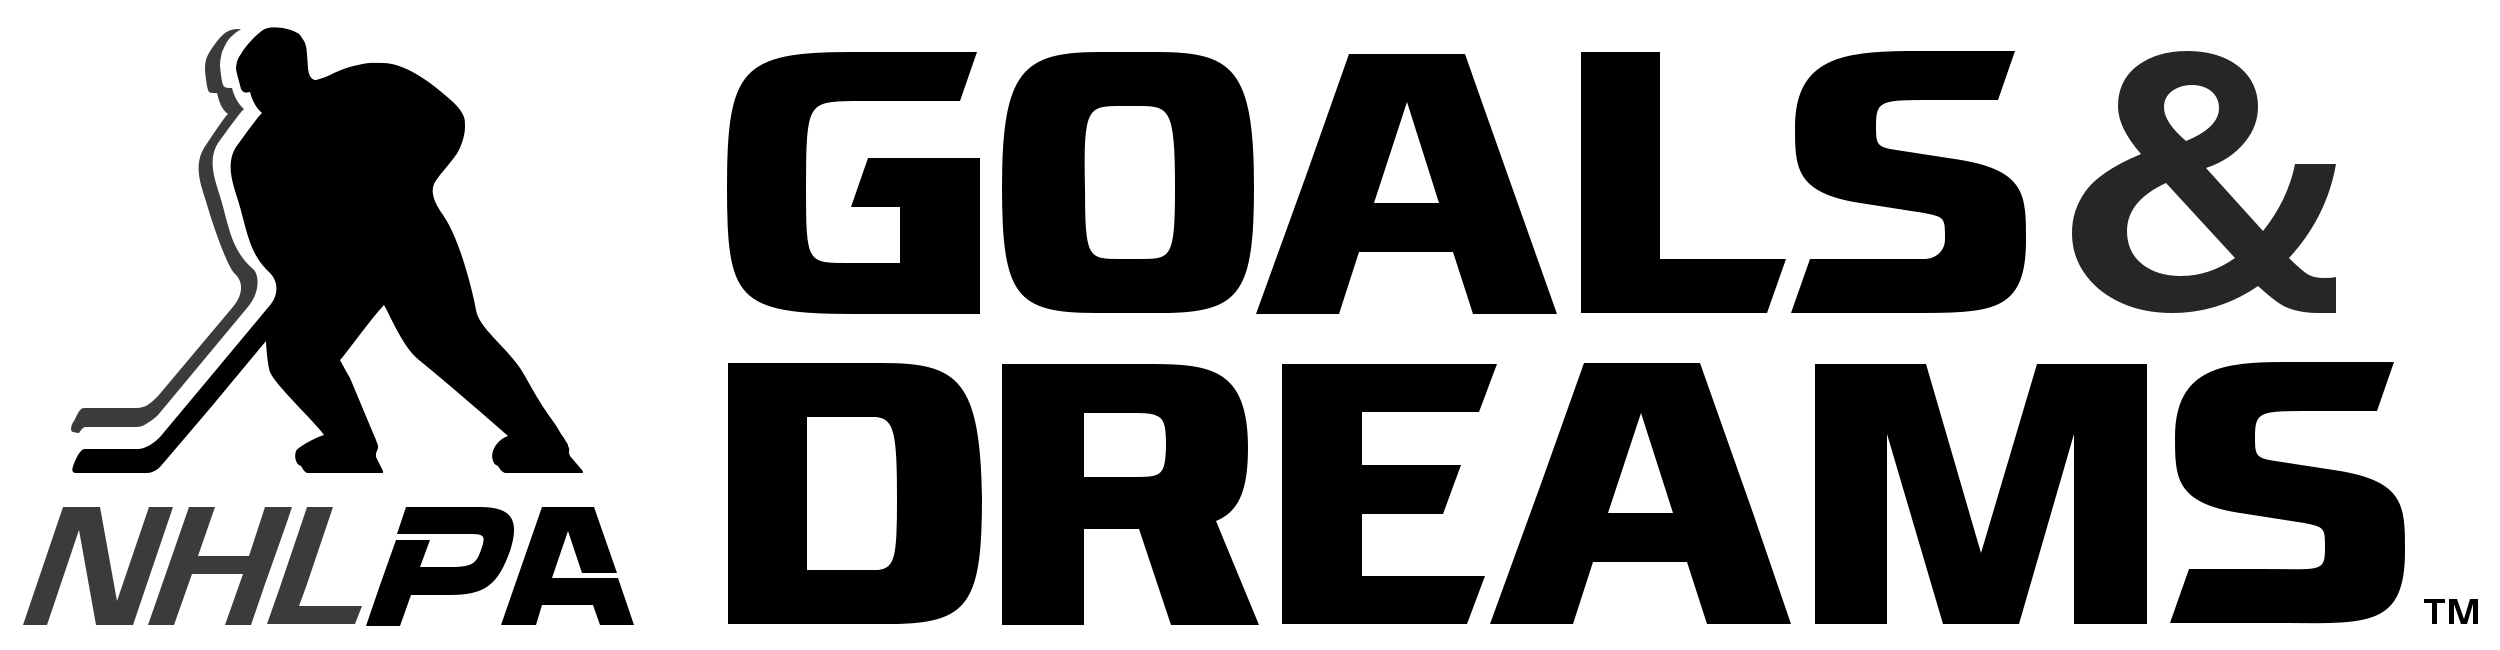 <svg xmlns="http://www.w3.org/2000/svg" width="250" height="65">
  <style>
    .st0{opacity:.85}
  </style>
  <path id="canvas_background" fill="none" d="M-1-1h252v67H-1z"/>
  <path id="svg_1" d="M192.6 36.4h-11.1v26h7.2v-19l5.6 19h7.6l5.5-19v19h7.3v-26h-11l-5.6 18.9z"/>
  <path id="svg_2" d="M175.3 51.3l-5.3-15h-11.6l-4.2 11.8-5.2 14.3h8.3l2-6.2h9.4l2 6.2h8.4l-3.8-11.1zm-14.5 0l3.3-10 3.2 10h-6.5z"/>
  <path id="svg_3" d="M147.9 41.2l1.8-4.8h-21.5v26h18.5l1.8-4.8h-12.3v-6.2h8.1l1.8-4.9h-9.9v-5.3z"/>
  <path id="svg_4" d="M240.5 55.1c0-4.4 0-6.9-6.5-8l-6.5-1c-2-.3-2-.6-2-2.5 0-2.5.6-2.5 5.7-2.5h6.5l1.7-4.9h-10.9c-6 0-11 .5-11 7.5 0 4 0 6.6 6.5 7.6l6.4 1c2.1.4 2.1.5 2.1 2.6 0 2.4-.6 2-6.2 2h-7.4l-1.9 5.4h12c8.1.1 11.5.1 11.5-7.2z"/>
  <path id="svg_5" d="M88.3 36.3H72.8v26.1h17c7.1-.2 8.4-2.3 8.4-12.6-.2-11.7-2.3-13.5-9.9-13.5zM87.8 57h-7.1V41.7h6.9c1.8.2 2.1 1.5 2.1 8.2 0 5.8-.2 6.9-1.9 7.1z"/>
  <path id="svg_6" d="M124.8 44.8c0-7.9-3.7-8.4-9.8-8.4h-14.8v26.1h8.2v-9.6h5.5l3.2 9.6h8.8l-4.3-10.4c2.2-.9 3.2-2.9 3.2-7.3zm-11.7 2.9h-4.7v-6.4h4.6c1.2 0 1.9 0 2.5.2.1.1.3.1.4.2.6.4.7 1.2.7 3-.1 3-.5 3-3.5 3z"/>
  <path id="svg_7" d="M100.2 18.7c0 10.9 1.4 12.6 9.4 12.6h7.4c7.1-.2 8.4-2.3 8.4-12.6 0-11.8-2.1-13.5-9.7-13.5H110c-7.7 0-9.8 1.8-9.8 13.5zm12-8.1h1.4c3.3 0 3.9 0 3.9 8.2 0 7.1-.4 7.1-3.6 7.1h-1.8c-3.3 0-3.6 0-3.6-7.1-.2-8.2.3-8.2 3.7-8.2z"/>
  <path id="svg_8" d="M125.6 31.4h8.3l2-6.2h9.4l2 6.2h8.4l-3.9-11-3.4-9.6-1.9-5.4h-11.6l-4.2 11.9-5.1 14.1zm15.1-21.2l3.2 10.1h-6.5l3.3-10.1z"/>
  <path id="svg_9" d="M179.5 12.7c0 4 0 6.6 6.5 7.6l6.4 1c2.1.4 2.1.5 2.1 2.6 0 1.4-1.2 2-2 2H181l-1.9 5.4h12c8.1 0 11.5 0 11.5-7.3 0-4.4 0-6.9-6.5-8l-6.5-1c-2-.3-2-.6-2-2.5 0-2.5.6-2.5 5.7-2.5h6.5l1.7-4.9h-10.9c-6.1.1-11.1.6-11.1 7.6z"/>
  <path id="svg_10" d="M158.1 5.2v26.1h18.6l1.9-5.4H166V5.2h-7.9z"/>
  <path id="svg_11" d="M72.7 18.7c0 11.2.9 12.7 12.7 12.7H98V15.8H86.8l-1.7 4.9H90v5.6h-4.9c-4.4 0-4.5.2-4.5-7.5 0-8.6.2-8.6 4.7-8.7H96l1.7-4.9H85.2c-11 0-12.5 1.6-12.5 13.5z"/>
  <path id="svg_12" d="M224.5 14.2c.9-1.1 1.3-2.3 1.3-3.5 0-1.7-.7-3.1-2-4.1-1.3-1-3-1.5-5.1-1.5-2 0-3.7.5-5 1.5-1.3 1-1.9 2.4-1.9 4 0 1.5.8 3.1 2.3 4.8-2.9 1.2-4.7 2.5-5.6 3.8-.9 1.3-1.3 2.6-1.3 4.1 0 2.2.9 4.1 2.8 5.7 1.9 1.5 4.3 2.3 7.2 2.3 3.1 0 6-.9 8.6-2.7 1.2 1.1 2.2 1.9 3 2.2.8.3 1.8.5 3 .5h1.8v-3.6c-.5.1-.9.1-1.2.1-.6 0-1.1-.1-1.5-.3-.4-.2-1.1-.8-2-1.7 2.5-2.7 4.1-5.9 4.7-9.4h-4.1c-.5 2.5-1.6 4.7-3.2 6.7l-5.7-6.3c1.8-.6 3-1.5 3.9-2.6zm-1 11.6c-1.7 1.2-3.5 1.8-5.4 1.8-1.6 0-2.9-.4-3.9-1.2-1-.8-1.5-1.9-1.5-3.3 0-2 1.3-3.6 3.9-4.8l6.9 7.5zm-4.9-11.7c-1.4-1.2-2.2-2.3-2.2-3.4 0-.7.3-1.2.8-1.6.6-.4 1.2-.6 2-.6.7 0 1.4.2 1.9.6.5.4.8 1 .8 1.7 0 1.3-1.1 2.4-3.3 3.3z" class="st0"/>
  <path id="svg_13" d="M242.4 60.3h.8v2.1h.5v-2.1h.8v-.4h-2.1z"/>
  <path id="svg_14" d="M247 59.9l-.6 2-.7-2h-.8v2.5h.5v-2l.7 2h.6l.6-2v2h.5v-2.5z"/>
  <path id="svg_15" d="M48 50.7h-7.4l-.9 2.7h7.5c1.4 0 1.3.4.9 1.6-.5 1.5-1.1 1.6-2.5 1.7H42l1-2.7h-3.4l-1.7 4.8-1.3 3.8H40l1.1-3.1H45c3.6 0 4.8-1.1 6-4.4 1-3.1.2-4.4-3-4.4z"/>
  <path id="svg_16" d="M56 50.7h-1.8l-4.1 11.8h3.5l.6-2h5.1l.7 2h3.4l-1.6-4.7h-6.6l1.6-4.7 1.4 4.2h3.5l-2.3-6.6h-1.8z"/>
  <g id="svg_17" opacity=".9">
    <path id="svg_18" d="M7.9 53l1.7 9.5h3.7l4-11.8h-2.4l-3.2 9.4-1.7-9.4H6.3l-2 5.9-2 5.9h2.4z" class="st0"/>
    <path id="svg_19" d="M29.2 50.7h-2.7l-1.6 4.9h-5.1l1.7-4.9h-2.6l-4.1 11.8h2.6l1.8-5.1h5.1l-1.8 5.1h2.6l1.3-3.8 2.3-6.5z" class="st0"/>
    <path id="svg_20" d="M30.6 58.7l2.7-8h-2.6l-.5 1.5-2.2 6.5-1.3 3.7h8.8l.7-1.8h-6.3z" class="st0"/>
    <path id="svg_21" d="M7.3 43.2s.4.1.6.1c.2-.3.4-.6.7-.6h5c.4 0 .7-.1 1-.3.5-.3.9-.6 1.2-.9l8.9-10.7c1.4-1.6 1.2-3.4.6-3.9-2.1-1.8-2.4-4.1-3.1-6.6-.5-1.8-1.6-4.1-.4-6 0 0 2.2-3.1 2.6-3.4-.6-.5-1-1.3-1.2-2.1h-.3c-.3 0-.5-.1-.6-.3-.2-.6-.3-1.9-.3-2 0-.4.1-.9.2-1.3.3-.7.6-1.3 1-1.6.3-.3.6-.5.9-.7h-.3c-1 0-1.5.5-2 1.1-.3.4-.8 1-1.1 1.7-.2.4-.2 1-.2 1.3 0 .1.1 1.3.3 2 .1.3.3.3.6.3h.3c.2.8.4 1.6 1.1 2.1-.4.3-2.4 3.4-2.4 3.4-1.2 2-.1 4.2.4 6 .4 1.4 1.9 5.9 2.7 6.6.6.5 1.1 1.8-.3 3.4l-7.4 8.8c-.3.3-.7.7-1.2 1-.3.1-.6.2-.9.2H8.4c-.3 0-.5.3-.7.7l-.3.6c-.2.2-.5 1-.1 1.1z" class="st0"/>
  </g>
  <path id="svg_22" d="M23.6 6.9c0 .1.3 1.3.5 2 .2.4.5.4.9.3.2.8.6 1.6 1.2 2.1-.4.3-2.6 3.4-2.6 3.4-1.2 1.9-.1 4.2.4 6 .7 2.5 1 4.8 3 6.6.5.5 1.1 1.7.1 3.1l-6 7.2-5.1 6.1c-.2.2-.4.4-.7.6-.4.3-1 .6-1.5.6H8.5c-.3 0-.5.3-.7.6l-.3.6c-.1.3-.6 1.2.1 1.2h7.1c.5 0 1-.3 1.3-.6.1-.1 5.2-6.1 5.2-6.1l5.4-6.5c0 .6.2 2.7.4 3.1.5 1.3 4.4 4.9 5.4 6.3l-.3.1c-.8.3-2.3 1.1-2.5 1.5-.2.6 0 1 .1 1.2.1.2.4.3.4.3.1.1.2.5.6.7h7.6v-.2l-.7-1.4v-.3c0-.2.2-.4.2-.7v-.1c0-.1-.1-.3-.2-.6-.1-.2-.2-.5-.3-.7-1-2.4-2.1-5-2.3-5.5-.2-.3-1-1.8-1-1.8.2-.1 3.3-4.4 4.4-5.5.5.8 1.9 4.3 3.5 5.5 3.8 3.1 8.9 7.6 8.9 7.6-.9.3-1.4 1.1-1.5 1.5-.2.6 0 1 .1 1.2.1.2.4.3.4.3.1.1.2.5.7.7h7.8c0-.1 0-.2-.1-.3L57 45.6l-.1-.3c0-.2.1-.4-.1-.7v-.1c0-.1-.2-.3-.4-.7-.4-.5-.5-.8-.9-1.4-2-2.7-2.7-4.4-3.5-5.6-1.6-2.3-4.1-4-4.4-5.8-.3-1.7-1.6-7.1-3.3-9.5-1.8-2.5-.8-3.3-.3-4 .1-.1 1.4-1.7 1.6-2 .3-.4.9-1.7.9-2.8 0-.4 0-.7-.1-1-.2-.5-.5-.9-1-1.4-1.1-1-4.4-4-7.1-4-.9 0-1.3-.1-2.5.2-1 .2-1.5.4-2.4.8l-.4.2c-.4.2-1 .4-1.4.5 0 0-.7.1-.8-1.2-.1-1.1-.1-1.8-.2-2.2-.1-.2-.1-.4-.2-.5-.2-.3-.3-.5-.5-.7-.3-.2-.7-.4-1.2-.5l-.4-.1c-.8-.1-1.3-.1-1.8.1-.4.2-.2.1-.7.5-.4.3-1.4 1.4-1.7 2-.4.5-.5 1.1-.5 1.5z"/>
</svg>